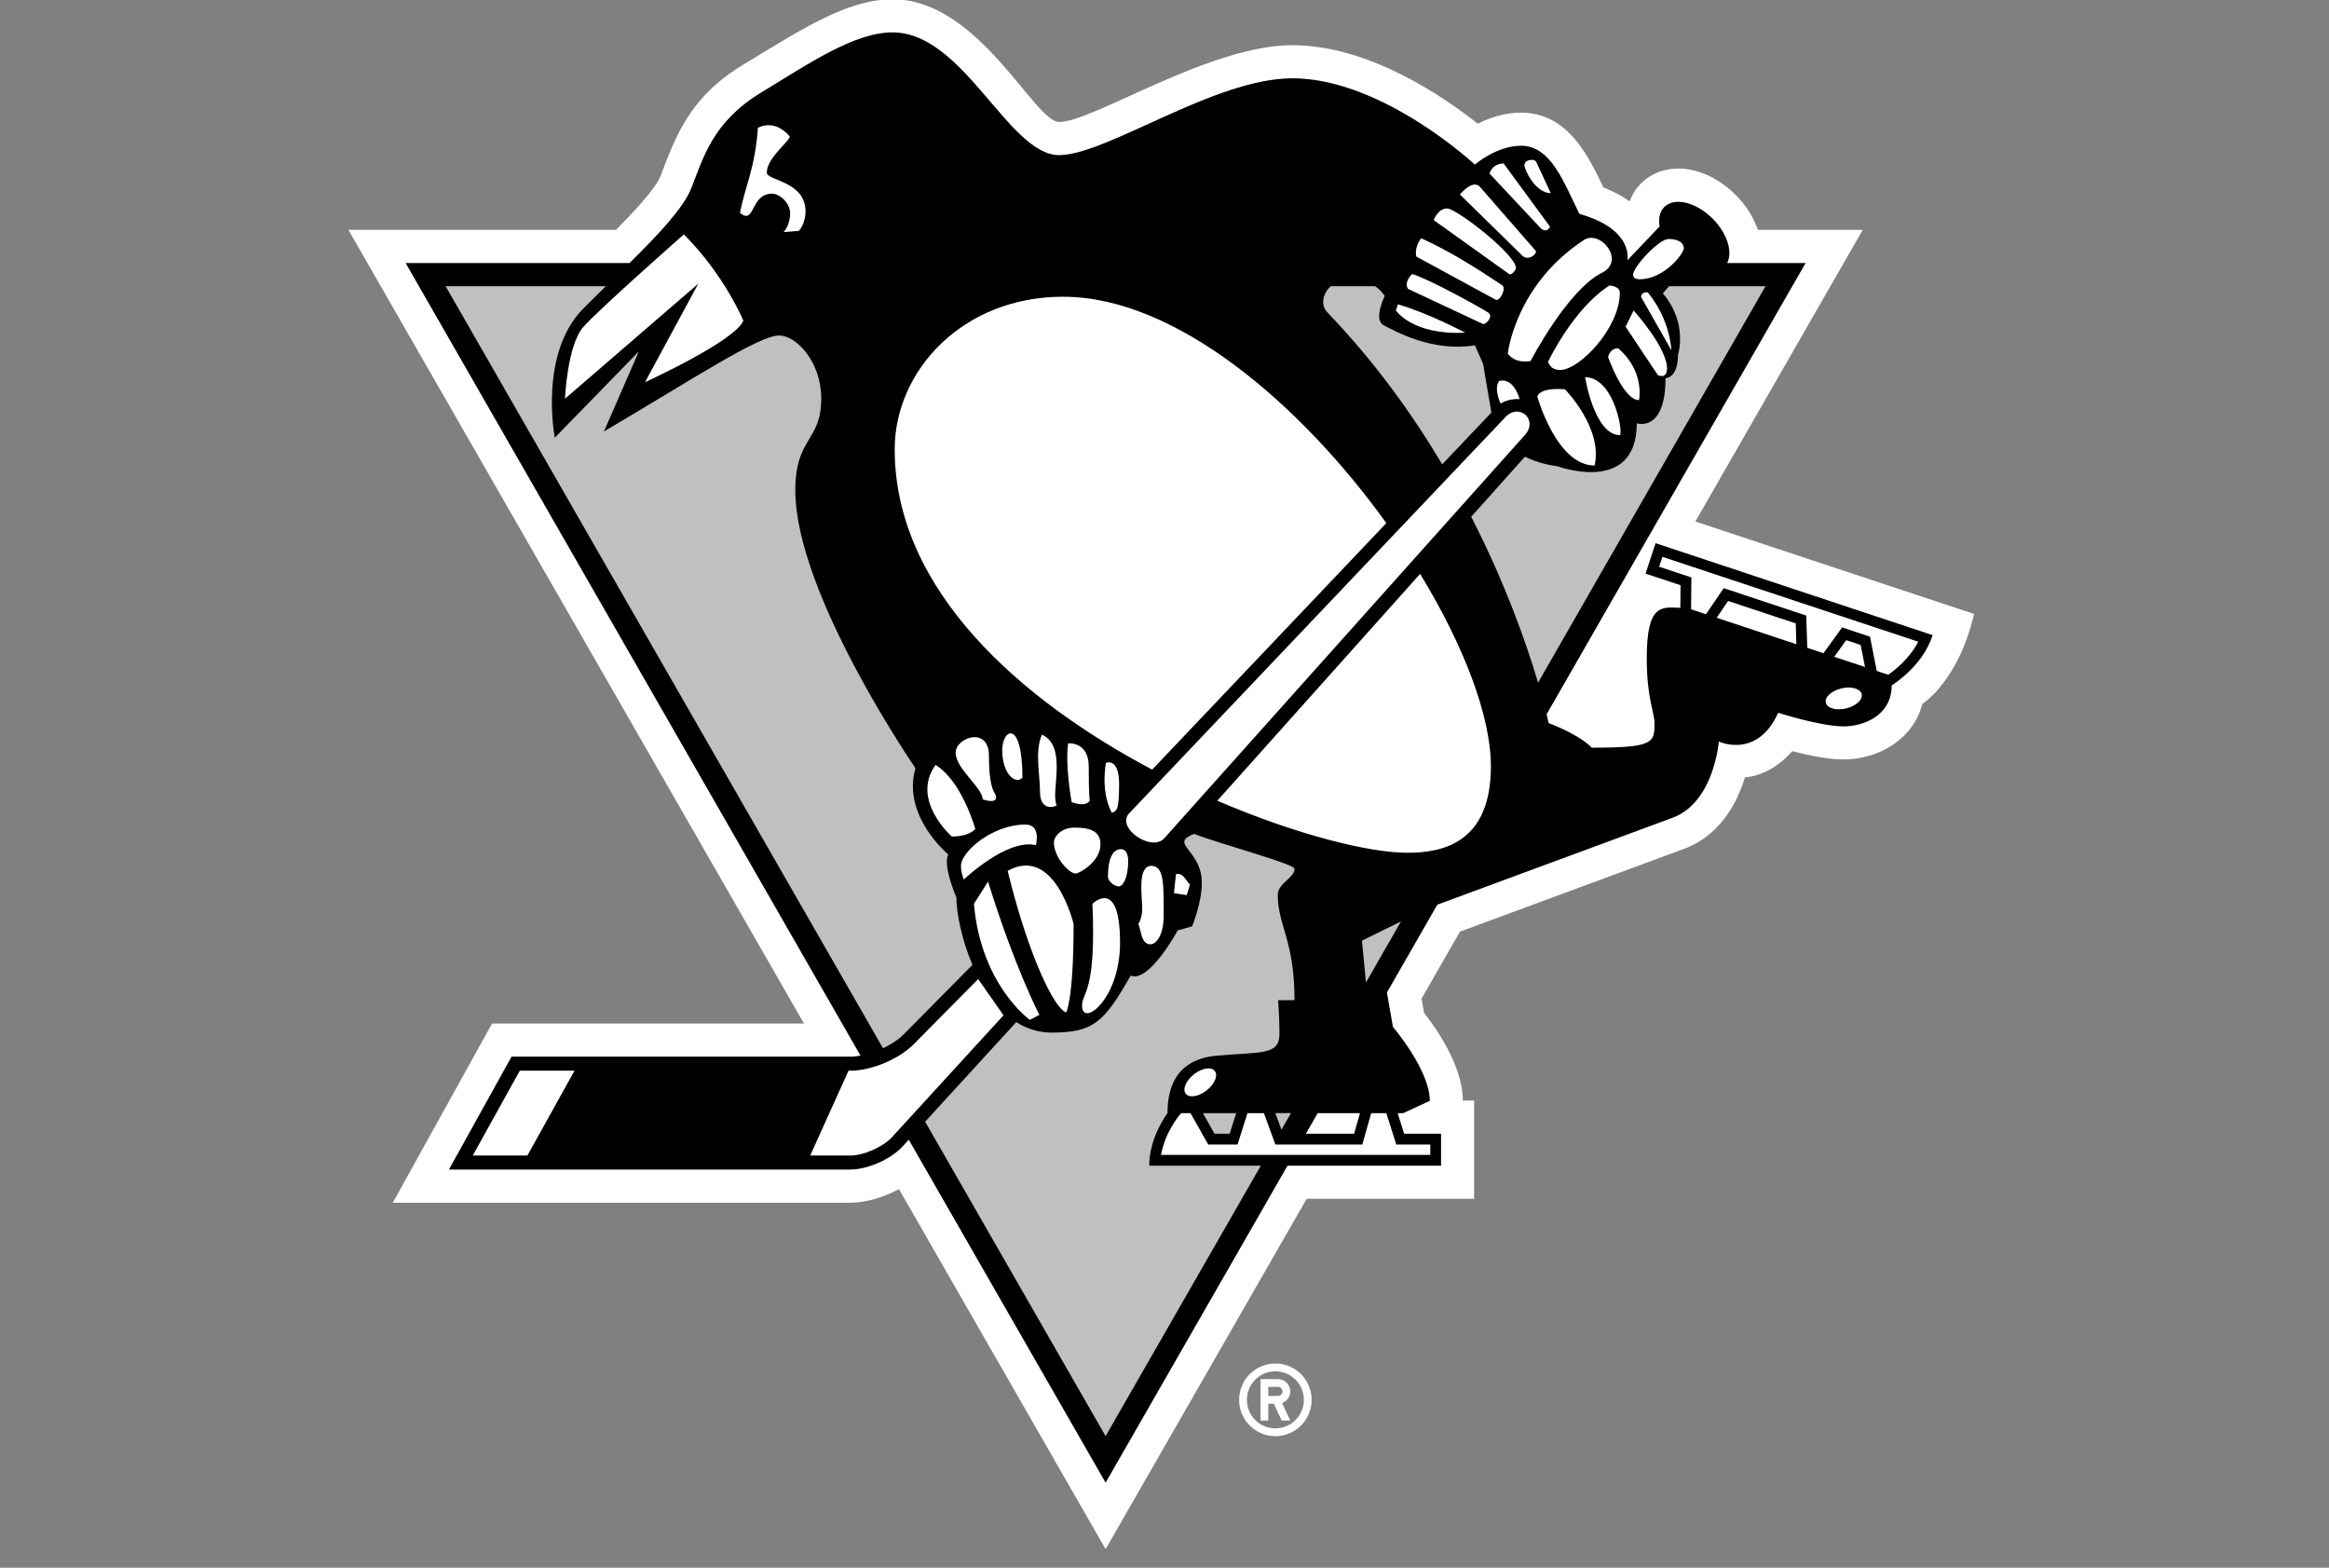 <?xml version="1.0" encoding="utf-8"?>
<svg xmlns="http://www.w3.org/2000/svg" fill="none" height="100%" overflow="visible" preserveAspectRatio="none" style="display: block;" viewBox="0 0 104 70" width="100%">
<rect x="0" y="0" width="104" height="70" fill="#808080" stroke="none"/>
<g clip-path="url(#clip0_0_221)" id="PIT_dark 2">
<path d="M56.952 60.882C56.057 60.882 55.332 61.608 55.332 62.504C55.332 63.399 56.057 64.126 56.952 64.126C57.845 64.126 58.57 63.399 58.57 62.504C58.57 61.608 57.845 60.882 56.952 60.882ZM56.952 63.778C56.7 63.778 56.454 63.703 56.245 63.563C56.035 63.423 55.872 63.224 55.776 62.992C55.712 62.837 55.68 62.671 55.68 62.504C55.68 61.8 56.248 61.23 56.952 61.23C57.654 61.23 58.223 61.8 58.223 62.504C58.223 63.208 57.654 63.778 56.952 63.778ZM57.617 62.128C57.617 62.055 57.602 61.984 57.575 61.917C57.547 61.85 57.507 61.79 57.456 61.739C57.352 61.636 57.213 61.578 57.067 61.578H56.287V63.43H56.634V62.678H56.883L57.233 63.43H57.617L57.251 62.646C57.358 62.608 57.45 62.537 57.516 62.445C57.581 62.352 57.616 62.241 57.617 62.128ZM57.067 62.33H56.634V61.925H57.067C57.121 61.925 57.172 61.946 57.211 61.984C57.248 62.022 57.27 62.074 57.27 62.128C57.27 62.181 57.248 62.233 57.21 62.271C57.172 62.309 57.121 62.33 57.067 62.33Z" fill="white" id="Vector"/>
<path d="M83.179 10.265H78.497C78.307 9.721 77.989 9.187 77.519 8.718C76.161 7.355 74.336 7.134 73.273 8.198C73.048 8.423 72.881 8.692 72.769 8.99C72.456 8.761 72.064 8.553 71.597 8.368C70.939 6.985 70.011 5.03 67.925 5.03C67.179 5.03 66.512 5.262 65.987 5.523C64.449 4.302 61.114 2.018 57.71 2.018C53.982 2.018 48.81 5.447 47.293 5.447C46.188 5.447 43.709 -0.032 39.861 -0.032C37.794 -0.032 35.699 1.372 33.203 2.88C30.823 4.309 30.186 6.036 29.497 7.858C29.263 8.452 28.225 9.538 27.504 10.265H15.559L35.9 45.701H21.974L17.539 53.702H37.972C38.672 53.702 39.45 53.461 40.144 53.096L49.37 69.171L58.348 53.529H65.825V49.142H65.323C65.318 47.618 64.166 45.956 63.589 45.223L63.479 44.589L65.194 41.598L75.193 37.904C76.816 37.305 77.57 35.848 77.921 34.709C77.921 34.709 79.024 34.698 80.03 33.541C80.735 33.722 81.632 33.91 82.327 33.91C83.84 33.91 85.429 33.044 85.839 31.431C85.839 31.431 87.441 30.445 88.151 27.414L75.705 23.286L83.179 10.265Z" fill="white" id="Vector_2"/>
<path d="M73.481 25.613L75.044 26.131L75.034 27.14C74.201 27.108 73.535 26.95 73.535 29.387C73.535 31.206 73.882 31.796 73.882 32.308C73.882 33.178 73.808 33.385 71.078 33.385C71.078 33.385 70.651 32.866 69.153 32.285C69.153 32.285 69.125 32.147 69.064 31.892L80.628 11.744H77.125C77.384 11.246 77.129 10.416 76.476 9.762C75.737 9.023 74.77 8.79 74.318 9.243C74.112 9.449 74.049 9.762 74.109 10.111L72.669 11.624C72.708 11.396 72.789 10.195 70.527 9.548C69.846 8.197 69.278 6.508 67.925 6.508C66.82 6.508 65.86 7.35 65.86 7.35C65.86 7.35 61.728 3.496 57.71 3.496C54.222 3.496 49.411 6.926 47.293 6.926C45.033 6.926 43.037 1.446 39.861 1.446C38.154 1.446 36.139 2.821 33.969 4.145C31.801 5.464 31.397 7.081 30.868 8.407C30.518 9.286 29.409 10.464 28.113 11.744H18.113L38.425 47.134C38.271 47.162 38.121 47.181 37.983 47.181H22.843L20.047 52.221H37.972C38.734 52.221 39.779 51.763 40.294 51.199L40.58 50.889L49.37 66.203L57.493 52.049H64.349V50.621H62.702L62.41 49.703H62.661L63.848 49.153C63.848 47.78 62.201 45.854 62.201 45.854L61.932 44.317L64.182 40.396L74.683 36.516C76.545 35.829 76.753 33.11 76.753 33.11C76.753 33.11 78.46 33.914 79.403 31.827C79.403 31.827 81.297 32.433 82.327 32.433C83.221 32.433 84.472 31.949 84.472 30.603C84.472 30.603 85.85 29.776 86.301 28.36L73.929 24.254L73.481 25.613ZM74.51 10.672C74.941 10.672 75.189 10.839 75.189 11.081C75.189 11.322 74.317 12.47 73.21 12.47C72.977 12.47 72.923 12.342 72.923 12.27C72.923 11.917 74.076 10.672 74.51 10.672ZM73.577 13.052C74.598 14.285 74.634 15.639 74.634 15.639L73.282 13.262C73.282 13.019 73.577 13.052 73.577 13.052ZM72.949 13.863C72.949 13.863 74.439 15.515 74.439 16.446C74.439 16.957 74.032 16.752 74.032 16.752L72.589 14.585L72.949 13.863ZM73.19 17.866C72.482 17.866 71.808 15.941 71.808 15.941C71.808 15.941 71.879 15.552 72.258 15.552C73.467 16.585 73.19 17.866 73.19 17.866ZM70.783 16.843C71.984 16.843 72.457 19.035 72.35 19.432C71.185 19.432 70.783 16.843 70.783 16.843ZM71.205 20.786C69.508 20.786 68.649 17.714 68.649 17.714C68.649 17.714 68.683 17.288 69.884 17.383C69.884 17.383 71.589 19.118 71.205 20.786ZM72.333 13.079C72.333 14.623 70.549 16.519 69.666 16.519C69.201 16.519 69.13 16.15 69.13 16.15C69.13 16.15 70.232 13.802 71.866 12.749C71.866 12.749 72.333 12.761 72.333 13.079ZM70.755 10.7C71.494 10.277 72.586 11.646 71.544 12.175C70.004 12.93 68.347 16.12 68.347 16.12C67.605 16.246 67.329 15.79 67.329 15.79C67.329 15.79 67.656 12.712 70.755 10.7ZM51.997 37.421C51.424 38.075 49.814 36.953 50.425 36.312L67.242 18.606C67.865 17.983 68.69 18.754 68.1 19.416L51.997 37.421L51.997 37.421ZM53.14 39.486L52.993 39.968L52.422 39.879L52.513 39.032C52.847 38.94 52.986 39.394 53.14 39.486ZM51.409 38.661C51.988 38.661 51.964 39.494 51.964 40.874C51.964 41.795 51.613 42.164 51.372 42.164C50.938 42.164 50.961 41.498 50.828 41.262C50.828 41.262 51.006 41.027 51.006 40.558C51.006 40.087 50.77 38.661 51.409 38.661ZM43.551 37.018C43.174 37.394 42.495 37.347 42.495 37.347C42.495 37.347 40.649 35.719 41.776 34.155C42.969 34.887 43.551 37.018 43.551 37.018H43.551ZM42.674 33.615C42.674 32.915 44.161 32.424 44.161 33.737C44.161 35.4 44.48 35.373 44.48 35.602C44.48 35.911 43.88 35.69 43.88 35.69C43.88 35.182 42.674 34.314 42.674 33.615H42.674ZM45.787 36.817C46.509 36.817 46.257 37.738 46.257 37.738C44.962 37.428 43.04 39.272 43.04 39.272C43.04 39.272 42.91 38.984 42.91 38.66C42.91 38.034 44.319 36.817 45.787 36.817H45.787ZM44.754 33.494C44.754 32.542 45.656 32.085 45.656 34.729C45.341 35.044 44.754 34.555 44.754 33.494V33.494ZM44.12 39.364C45.321 43.233 46.413 45.314 46.413 45.314L45.987 45.538C45.987 45.538 43.805 43.992 43.49 40.358L44.12 39.364ZM44.996 38.883C47.106 37.717 47.941 41.262 47.941 41.262C47.941 44.64 47.611 45.205 47.611 45.205C47.118 45.077 45.951 42.793 44.996 38.883ZM47.188 35.96C46.953 36.093 46.441 36.119 46.441 35.349C46.441 34.605 46.197 33.527 46.529 32.801C47.692 33.351 46.895 35.376 47.188 35.96ZM47.062 37.616C47.062 37.363 47.379 36.954 47.98 36.954C48.582 36.954 49.141 37.058 49.141 37.698C49.141 38.48 48.196 39.004 48.031 39.004C47.74 39.004 47.062 38.281 47.062 37.616ZM47.7 33.192C47.7 33.192 48.617 33.096 48.617 34.23C48.617 34.675 48.618 35.421 48.663 35.751C48.456 36.071 47.852 35.811 47.852 35.811C47.852 35.811 47.549 34.13 47.7 33.192ZM48.782 40.358C48.782 40.358 50.015 39.116 50.015 42.102C50.015 44.626 48.319 45.897 48.319 44.902C48.319 44.291 48.956 44.36 48.782 40.358H48.782ZM49.383 34.065C49.383 34.065 49.973 33.793 49.973 35.024C49.973 36.265 49.842 36.192 49.655 36.296C49.655 36.296 49.151 35.529 49.383 34.065ZM49.971 39.58C49.79 39.58 49.475 39.386 49.475 39.134C49.475 38.362 49.682 37.914 50.056 37.914C50.284 37.914 50.378 38.164 50.378 38.43C50.378 39.292 50.097 39.58 49.971 39.58ZM66.934 17.02C66.934 17.02 67.527 16.76 67.86 17.818C67.331 17.79 67.009 18.023 67.009 18.023C67.009 18.023 66.696 17.374 66.934 17.02ZM68.594 7.22L69.249 8.623C68.555 8.623 68.073 7.575 68.073 7.371C68.073 7.106 68.532 7.084 68.594 7.22ZM67.145 7.301L69.219 10.128C69.219 10.128 69.057 10.465 68.77 10.158L66.513 7.75C66.513 7.75 66.621 7.301 67.145 7.301ZM66.093 8.35L68.561 11.181C68.694 11.315 68.243 11.674 67.988 11.423L65.192 8.684C65.192 8.684 65.765 7.974 66.093 8.35ZM64.622 9.308C65.037 9.308 67.693 11.363 67.693 11.97C67.693 12.04 67.499 12.315 67.386 12.235L64.02 9.826C64.02 9.826 64.207 9.308 64.622 9.308ZM63.46 10.636C64.76 11.226 65.914 11.962 67.084 12.74C67.278 12.871 66.973 13.48 66.784 13.38L63.243 11.455C63.243 11.455 63.135 11.069 63.46 10.636ZM63.058 12.235C63.78 12.441 66.146 13.75 66.452 13.953C66.716 14.124 66.34 14.517 66.214 14.463L62.876 12.899C62.876 12.899 62.654 12.648 63.058 12.235ZM62.422 13.589C63.748 13.964 65.43 14.855 65.43 14.855C63.065 14.974 62.334 13.863 62.334 13.863L62.422 13.589ZM47.47 13.249C52.501 13.249 58.081 18.042 61.906 23.357L51.45 34.364C45.611 31.273 39.952 26.368 39.952 20.062C39.952 16.56 42.98 13.249 47.47 13.249ZM33.844 5.702C34.683 5.301 35.272 6.102 35.272 6.102C35.157 6.412 34.242 7.063 34.242 7.713C34.242 8.063 35.969 8.093 35.969 9.43C35.969 10.014 35.671 10.308 35.671 10.308L34.988 10.365C34.988 10.365 35.282 10.075 35.282 9.526C35.282 9.054 34.807 8.647 34.477 8.647C33.495 8.647 33.726 10.071 33.044 9.506C33.246 8.398 33.718 7.531 33.844 5.702ZM30.538 10.466C32.367 12.3 33.193 14.317 33.193 14.317C32.824 15.233 28.802 17.066 28.802 17.066L31.181 12.668L25.231 17.802C25.231 17.802 25.323 15.418 26.054 14.592C26.787 13.77 30.538 10.466 30.538 10.466ZM23.551 51.596H21.11L23.211 47.808H25.654L23.551 51.596ZM39.833 50.774C39.434 51.211 38.565 51.596 37.972 51.596H36.179L37.89 47.808H37.983C38.907 47.808 40.138 47.293 40.79 46.636L43.68 43.716L44.811 45.334L39.833 50.774ZM58.84 49.703H60.73L60.468 50.621H58.314L58.84 49.703V49.703ZM52.948 48.834C52.793 48.637 52.96 48.248 53.315 47.968C53.675 47.685 54.093 47.62 54.246 47.821C54.403 48.018 54.238 48.408 53.88 48.69C53.521 48.97 53.103 49.034 52.948 48.834ZM62.351 51.105H63.869V51.568H51.844C52.033 50.555 52.611 49.852 52.744 49.703H53.161L53.953 51.105H55.261L55.706 49.703H56.439L56.952 51.105H60.832L61.23 49.703H61.905L62.351 51.105ZM62.843 38.077C61.136 38.077 57.885 37.27 54.358 35.753L63.414 25.624C65.361 28.815 66.575 31.975 66.575 34.216C66.575 37.641 64.422 38.077 62.843 38.077V38.077ZM76.657 27.583L77.166 26.834L80.188 27.835L80.215 28.765L76.657 27.583ZM82.439 31.631C81.996 31.737 81.589 31.625 81.532 31.377C81.47 31.134 81.783 30.845 82.225 30.738C82.664 30.631 83.074 30.748 83.131 30.992C83.192 31.239 82.881 31.524 82.439 31.631ZM81.906 29.327L82.441 28.584L83.086 28.799L83.281 29.783L81.906 29.327ZM74.235 24.864L85.659 28.653C85.258 29.43 84.57 29.953 84.319 30.128L83.805 29.958L83.504 28.428L82.259 28.015L81.426 29.167L80.702 28.926L80.657 27.485L76.971 26.262L76.18 27.426L75.514 27.205L75.528 25.783L74.089 25.305L74.235 24.864L74.235 24.864Z" fill="black" id="Vector_3"/>
<path d="M42.708 40.075C42.059 38.509 42.346 38.152 42.346 38.152C42.346 38.152 40.261 36.436 40.88 34.301C40.88 34.301 35.514 26.513 35.514 21.895C35.514 19.505 36.672 19.737 36.672 17.783C36.672 16.179 35.576 14.98 34.791 14.98C33.892 14.98 31.083 16.838 26.969 19.266L28.526 15.692L24.774 19.544C24.774 19.544 24.041 15.784 26.06 13.763C26.387 13.433 26.723 13.106 27.056 12.78H19.899L39.431 46.806C39.786 46.636 40.115 46.426 40.345 46.193L43.424 43.083C42.931 41.928 42.708 40.731 42.708 40.075ZM66.225 16.242L65.86 15.417C63.968 15.737 62.274 14.775 61.79 14.525C61.305 14.279 61.834 13.216 61.834 13.216C61.834 13.216 61.703 12.987 61.405 12.78H59.426C59.053 13.115 58.966 13.632 59.271 13.947C61.371 16.131 63.058 18.474 64.401 20.734L66.597 18.421L66.225 16.242ZM74.252 13.095C75.401 14.456 74.927 15.849 74.927 15.849C74.927 16.902 74.372 16.884 74.372 16.884C74.372 19.332 73.089 18.902 73.089 18.902C73.089 22.125 69.546 20.818 69.546 20.818C68.968 20.743 68.487 20.583 68.095 20.392L65.696 23.074C67.251 26.107 68.183 28.802 68.681 30.482L78.838 12.78H74.535L74.252 13.095ZM57.806 38.792C57.806 38.576 54.586 37.719 53.322 37.234C52.167 37.689 53.667 37.921 53.667 39.424C53.667 40.315 53.235 41.36 53.235 41.36L52.591 41.542C52.591 41.542 51.311 43.908 50.489 43.56C49.315 45.628 48.835 46.106 46.97 46.106C46.37 46.106 45.843 45.932 45.38 45.639L41.311 50.085L49.37 64.125L56.301 52.049H51.318C51.318 50.763 52.134 49.702 52.134 49.702C52.134 47.656 53.393 47.22 54.33 47.136C56.322 46.96 57.134 47.134 57.134 46.159C57.134 45.47 57.074 44.658 57.074 44.658H57.806C57.806 41.977 57.058 41.326 57.058 39.958C57.058 39.434 57.806 39.207 57.806 38.792ZM57.223 50.441L57.647 49.702H56.95L57.223 50.441Z" fill="#C0C0C0" id="Vector_4"/>
<path d="M54.233 50.622H54.91L55.202 49.703H53.714L54.233 50.622ZM60.997 43.867L62.559 41.145L60.817 42.001L60.997 43.867Z" fill="#C0C0C0" id="Vector_5"/>
</g>
<defs>
<clipPath id="clip0_0_221">
<rect fill="white" height="69.141" width="103.712"/>
</clipPath>
</defs>
</svg>